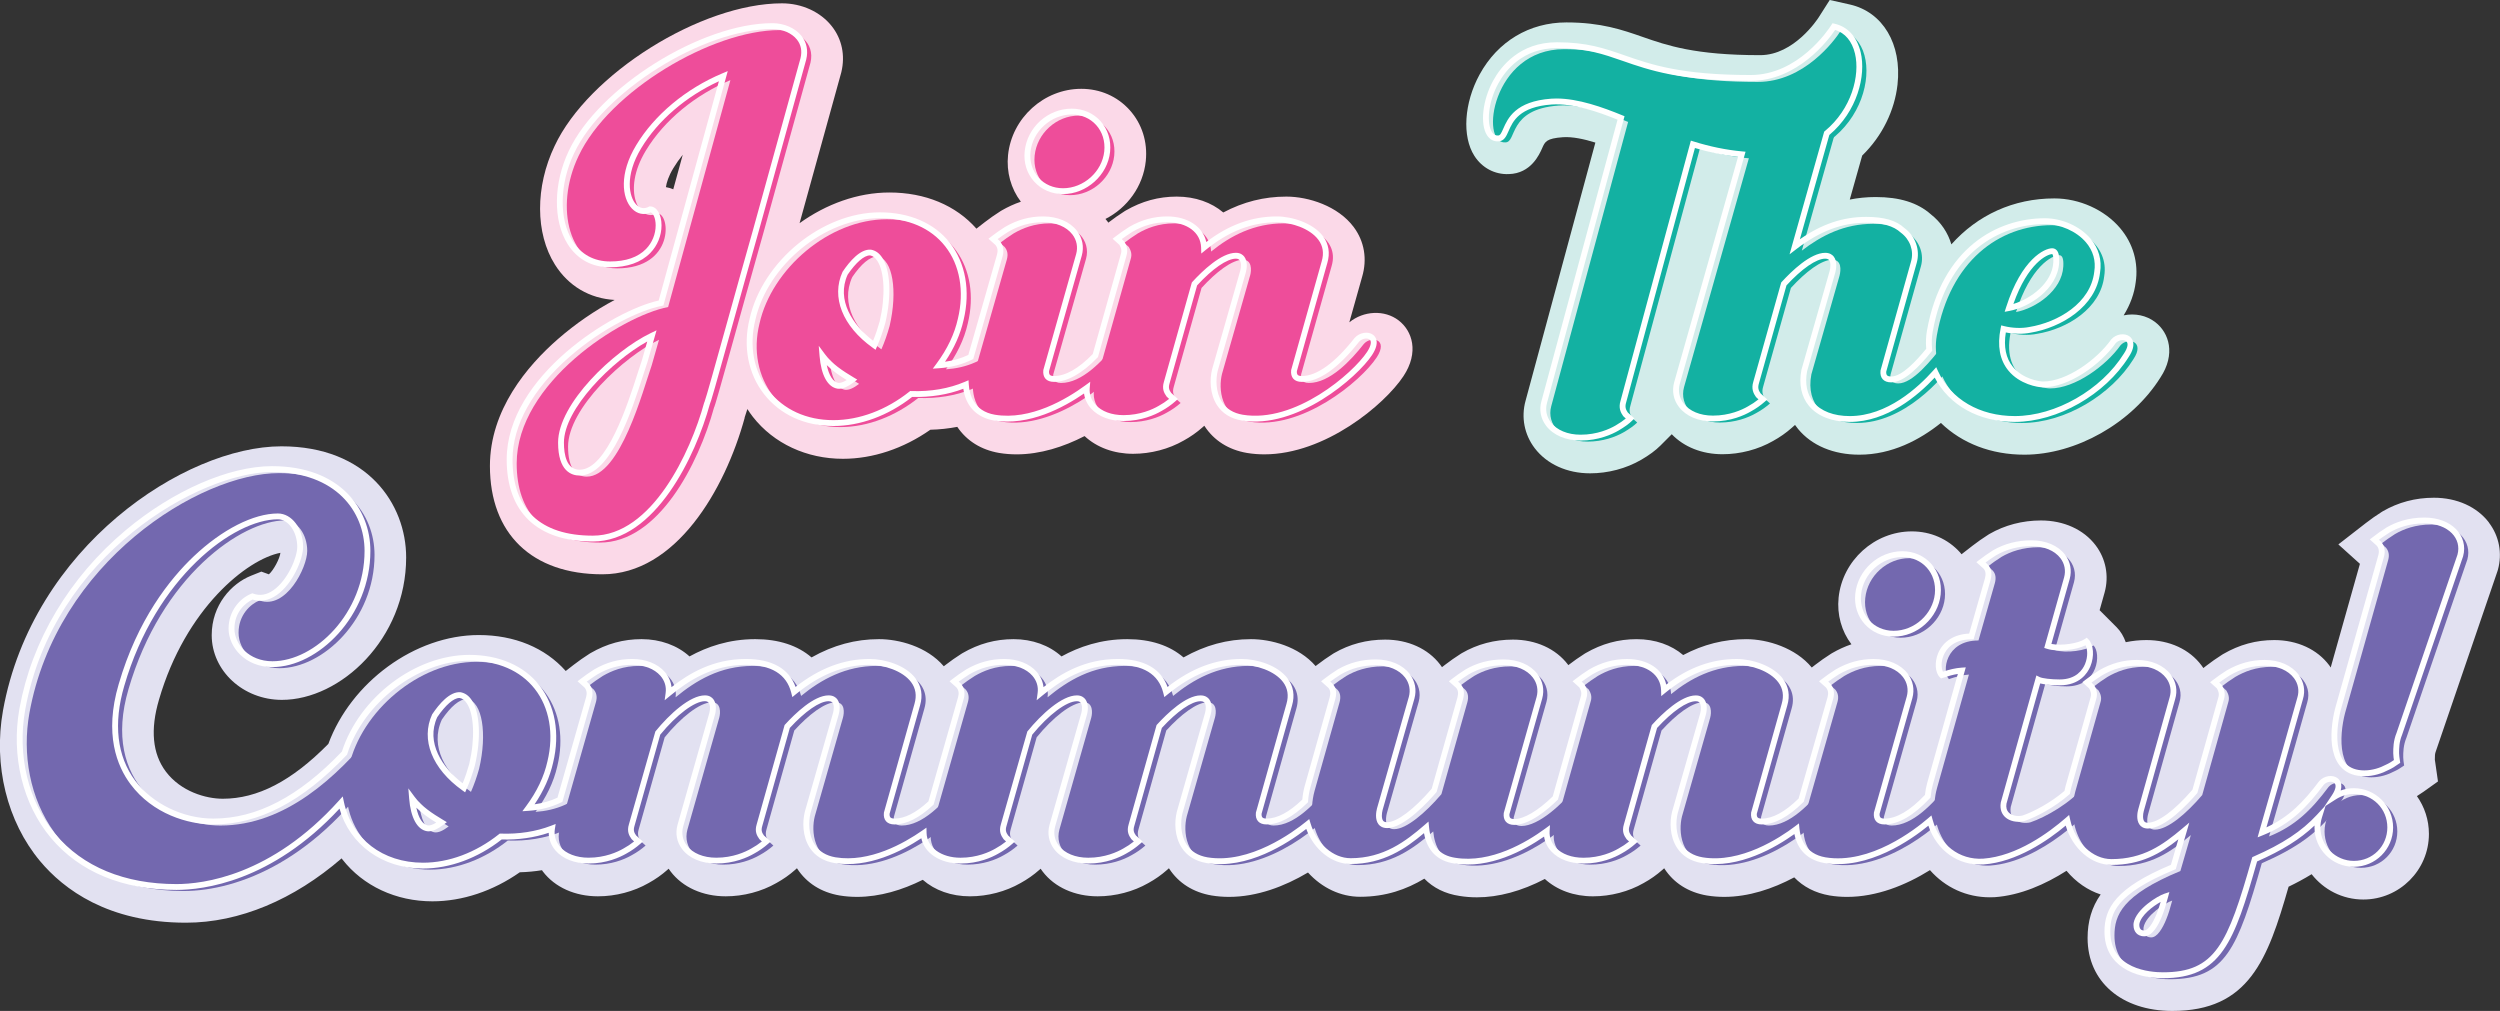 <?xml version="1.0" encoding="UTF-8"?> <svg xmlns="http://www.w3.org/2000/svg" id="Layer_1" viewBox="0 0 427.578 172.902"><rect x="0" y="0" width="427.578" height="172.902" fill="#333333" stroke="none"/><defs><style>.cls-1{fill:#ee4d9a;}.cls-2{fill:#fbd9e8;}.cls-3{fill:#e2e1f1;}.cls-4{fill:#fff;}.cls-5{fill:#7368af;}.cls-6{fill:#d2ecea;}.cls-7{fill:#13b1a2;}.cls-8{fill:none;stroke:#fff;stroke-miterlimit:10;}</style></defs><g><path class="cls-2" d="m239.218,54.805c-2.424-1.86-6-1.663-8.442.322l2.186-7.768c.904-3.044.393-6.075-1.441-8.532-2.681-3.594-7.717-5.202-11.518-5.202s-7.35.894-10.784,2.715c-2.004-1.706-4.779-2.715-7.959-2.715-3.102,0-5.957.78-8.727,2.384l-.179.109c-.985.627-1.9,1.268-2.719,1.904l-.078.061c-.047-.065-.086-.135-.135-.199-.113-.148-.231-.294-.353-.436,3.72-1.889,6.446-5.573,6.897-9.904.335-3.282-.652-6.387-2.78-8.743-2.102-2.327-5.036-3.609-8.26-3.609-6.369,0-11.866,4.977-12.518,11.33-.3,2.888.496,5.748,2.195,7.978-1.121.378-2.219.88-3.304,1.508l-.179.109c-.985.627-1.9,1.268-2.719,1.904l-1.4,1.089c-3.519-3.995-8.768-6.186-14.898-6.186-5.408,0-10.804,1.982-15.35,5.249l7.101-25.67.044-.17c.684-2.859.102-5.649-1.639-7.855-1.931-2.447-5.113-3.907-8.513-3.907-13.859,0-33.129,12.097-38.887,24.388-3.338,6.984-3.316,14.953.055,20.301,2.313,3.669,5.917,5.792,10.211,6.04-3.313,1.759-6.69,4.064-9.673,6.666-5.318,4.638-11.659,12.173-11.659,21.724,0,11.604,7.189,18.533,19.232,18.533,12.549,0,20.957-14.425,24.343-26.777l-.023-.006c.138-.395.296-.884.479-1.481.294.455.602.902.939,1.332,3.569,4.562,9.185,7.178,15.408,7.178,5.116,0,10.361-1.753,14.947-4.97,1.589-.039,3.128-.21,4.607-.493,1.609,2.387,4.069,3.93,7.164,4.462.993.164,1.988.241,2.981.241,4.046,0,8.048-1.281,11.626-3.126,2.076,1.935,5.005,3.03,8.296,3.03,3.037,0,6.113-.807,8.671-2.273,1.162-.639,2.24-1.398,3.205-2.255l.308-.273c.014.021.028.043.042.065,1.607,2.464,4.106,4.05,7.258,4.592.985.163,1.973.239,2.959.239,10.409,0,20.577-8.496,23.805-13.382l.004-.006c2.683-4.075,1.518-7.713-.827-9.512Zm-125.325-22.8c.115-.788.451-1.894,1.27-3.243.473-.784,1.011-1.549,1.608-2.29l-1.621,5.903c-.398-.168-.818-.293-1.257-.37Z"></path><path class="cls-6" d="m368.639,55.113c-1.542-1.197-3.544-1.567-5.426-1.177,1.145-1.846,1.826-3.785,2.052-5.61.515-3.388-.435-6.699-2.681-9.337-2.653-3.118-6.952-5.054-11.218-5.054-7.028,0-13.162,2.865-17.621,7.861-.585-1.987-1.786-3.796-3.522-5.153-2.239-1.979-5.326-2.942-9.424-2.942-1.579,0-3.055.159-4.43.432l2.124-7.524c3.473-3.377,5.557-7.768,6.042-12.142.768-6.926-2.514-12.431-8.164-13.699l-3.428-.769-1.885,2.963c-.169.264-4.188,6.473-10.015,6.473-11.15,0-15.901-1.656-20.092-3.116-3.504-1.221-7.126-2.483-13.04-2.483-6.346,0-11.76,3.247-14.854,8.908-2.66,4.867-3.025,10.593-.888,13.924,1.322,2.06,3.498,3.207,5.885,3.108,3.797-.098,5.231-3.36,5.708-4.443.487-1.108.731-1.664,3.55-1.865,1.624-.11,3.621.32,5.546.92l-11.945,44.174c-.774,2.817-.201,5.768,1.573,8.096,2.081,2.73,5.532,4.297,9.471,4.297,3.059,0,6.158-.819,8.74-2.314,1.382-.806,2.452-1.597,3.273-2.418l1.953-1.955c2.094,2.183,5.185,3.42,8.666,3.42,3.037,0,6.113-.807,8.671-2.274,1.162-.639,2.24-1.397,3.205-2.255l.541-.48c.168.242.347.479.536.707,2.336,2.825,6.049,4.38,10.456,4.38,5.577,0,10.336-2.532,13.956-5.427,3.635,3.511,8.629,5.427,14.277,5.427,8.83,0,18.379-5.413,23.254-13.172,2.667-4.023,1.503-7.656-.849-9.481Z"></path><path class="cls-1" d="m138.611,10.747l-8.089,29.243c-4.122,14.544-8.166,29.477-8.399,29.709-2.644,9.644-9.488,23.099-19.521,23.099-9.644,0-14.232-5.133-14.232-13.533,0-13.766,17.888-25.199,25.899-26.754l10.655-38.809c-5.911,2.489-11.277,6.766-14.466,12.055-4.2,6.922-1.089,12.366,1.944,10.732,2.333,0,2.956,9.411-6.844,9.411-8.322,0-10.811-10.421-6.611-19.21,5.211-11.122,22.866-21.543,34.376-21.543,2.955,0,6.144,2.022,5.289,5.6Zm-38.265,70.774c5.755,0,9.644-14.855,11.122-19.055l1.244-4.355c-5.989,2.877-15.555,11.744-15.555,18.277,0,3.655,1.322,5.133,3.188,5.133Z"></path><path class="cls-1" d="m172.368,61.611c-2.722,4.433-8.866,6.688-15.321,6.456-3.811,3.033-8.555,4.978-13.299,4.978-9.955,0-16.177-8.322-13.844-17.733,2.1-9.333,11.899-17.81,21.776-17.81,10.966,0,16.1,8.478,13.844,17.81-.623,2.8-1.945,5.444-3.733,7.855,3.422-.233,6.844-1.478,9.411-4.511.855-1.322,3.033-.156,1.167,2.955Zm-25.432,4.044c-1.944-1.167-3.733-2.333-5.055-4.122.233,2.877,1.167,4.9,2.645,5.133.7.078,1.478-.311,2.411-1.011Zm-1.167-18.277c-2.1,4.588.622,9.255,4.978,12.366.544-1.244,1.011-2.566,1.4-3.966,1.4-5.989.544-11.433-2.022-11.899-1.322-.078-2.878,1.322-4.355,3.5Z"></path><path class="cls-1" d="m193.135,61.144c-2.722,4.122-12.911,12.444-21.854,10.966-4.978-.855-5.289-5.677-4.667-8.166l5.6-19.599c.233-.855.078-1.556-.389-2.1l-.778-.7c.7-.544,1.478-1.089,2.333-1.633,1.478-.855,3.5-1.711,6.222-1.711,4.433,0,7,2.955,6.144,6.066l-5.6,19.755c-.078.7.078,1.478,1.322,1.478,3.578,0,7.078-3.733,9.411-6.688,1.244-1.4,4.122-.778,2.255,2.333Zm-16.177-34.531c.389-3.811,3.733-6.844,7.544-6.844,3.733,0,6.455,3.033,6.066,6.844-.389,3.733-3.733,6.766-7.544,6.766-3.733,0-6.456-3.033-6.066-6.766Z"></path><path class="cls-1" d="m235.445,61.144c-2.722,4.122-12.833,12.444-21.776,10.966-4.978-.855-5.289-5.677-4.667-8.166l4.822-16.877c.233-.856.311-2.645-1.244-2.645-1.867,0-4.589,2.1-7.078,4.822l-4.744,16.877c-.311,1.011,0,1.556.389,2.1l.778.7c-.7.622-1.478,1.167-2.333,1.633-1.478.855-3.656,1.633-6.222,1.633-4.433,0-7-2.877-6.144-5.988l6.144-21.854c.311-.934,0-1.556-.311-2.1l-.778-.7c.7-.544,1.478-1.089,2.333-1.633,1.478-.855,3.5-1.711,6.222-1.711,3.811,0,6.222,2.1,6.3,4.822,3.344-2.722,7.389-4.822,12.444-4.822,3.655,0,9.644,2.333,8.166,7.311l-5.21,18.51c-.078.7.078,1.478,1.322,1.478,3.578,0,7.155-3.811,9.411-6.688,1.245-1.4,4.278-.855,2.178,2.333Z"></path><path class="cls-7" d="m302.411,27.235c-4.044,0-7.933-.7-11.666-1.867l-11.899,44.02c-.311,1.011,0,1.633.389,2.178l.777.7c-.544.544-1.322,1.089-2.255,1.633-1.478.855-3.655,1.633-6.222,1.633-4.433,0-7.078-2.956-6.222-6.066l13.144-48.609c-4.355-1.789-8.4-3.033-11.899-2.8-8.711.622-7.078,6.299-9.1,6.299-4.433.312-2.255-15.943,10.033-15.943,11.822,0,12.133,5.6,33.132,5.6,7.933,0,13.144-7.078,14.232-8.789,8.322,1.867,5.056,22.01-12.444,22.01Z"></path><path class="cls-7" d="m334.766,61.144c-2.566,3.811-9.178,11.2-17.188,11.2-5.289,0-8.788-3.033-7.777-8.322l4.822-16.877c.233-.934.389-2.722-1.245-2.722-1.866,0-4.588,2.1-7.077,4.822l-4.744,16.877c-.311,1.011,0,1.633.389,2.178l.778.7c-.7.622-1.478,1.167-2.333,1.633-1.478.855-3.655,1.633-6.222,1.633-4.433,0-7-2.956-6.144-6.066l13.066-46.12c.233-.855.156-1.633-.389-2.178l-.778-.7c.7-.544,1.478-1.089,2.333-1.633,1.478-.855,3.5-1.633,6.222-1.633,4.433,0,7,2.955,6.144,6.066l-6.455,22.865c3.344-2.566,7.232-4.588,12.21-4.588,3.033,0,4.978.622,6.223,1.789,1.788,1.322,2.488,3.5,1.944,5.444l-5.211,18.588c-.078.7.077,1.478,1.322,1.478,2.488,0,5.6-3.889,7.854-6.767,1.245-1.4,4.122-.778,2.256,2.333Z"></path><path class="cls-7" d="m364.866,61.456c-3.733,5.988-11.588,10.888-19.055,10.888-10.422,0-15.788-8.088-14.544-15.01,2.256-12.677,10.655-18.821,19.677-18.821,4.512,0,9.8,3.422,8.944,8.71-.622,5.522-6.3,9.022-11.511,9.877-1.556.311-3.267.155-4.511-.156-1.633,8.089,5.289,9.489,6.767,9.489,4.277,0,9.566-3.889,12.055-7.389,1.244-1.4,4.277-.7,2.178,2.411Zm-20.065-8.089c3.344-.622,7.854-3.655,8.088-7.777.078-1.322-.155-1.944-.699-1.944-1.245,0-4.9,1.944-7.389,9.722Z"></path><path class="cls-4" d="m101.393,92.613c-9.5,0-14.732-4.983-14.732-14.033,0-14.191,18.184-25.463,25.998-27.181l10.296-37.501c-5.626,2.582-10.428,6.707-13.277,11.433-2.871,4.731-2.094,8.362-.872,9.649.625.658,1.388.794,2.151.385l.111-.06h.126c1.129,0,1.948,1.364,1.948,3.244,0,1.746-.702,3.468-1.926,4.724-1.557,1.598-3.932,2.443-6.867,2.443-3.115,0-5.625-1.371-7.26-3.964-2.528-4.009-2.448-10.423.198-15.961,5.065-10.81,22.643-21.828,34.828-21.828,2.003,0,3.911.841,4.979,2.194.882,1.118,1.157,2.509.795,4.021l-.004.017-8.089,29.243c-1.642,5.793-3.271,11.645-4.651,16.606-2.88,10.349-3.51,12.549-3.751,13.116-2.393,8.717-9.293,23.454-20,23.454ZM124.469,12.157l-11.01,40.101-.305.059c-3.57.693-10.013,3.707-15.72,8.685-6.303,5.497-9.774,11.739-9.774,17.579,0,8.526,4.749,13.033,13.732,13.033,10.11,0,16.725-14.289,19.039-22.731l.069-.162c.28-.727,1.859-6.401,3.68-12.944,1.381-4.962,3.01-10.816,4.652-16.607l8.085-29.231c.29-1.218.084-2.282-.61-3.161-.883-1.119-2.49-1.814-4.194-1.814-11.87,0-28.991,10.727-33.924,21.255-2.505,5.244-2.608,11.271-.256,15,1.443,2.288,3.661,3.498,6.415,3.498,2.697,0,4.767-.72,6.15-2.141,1.043-1.071,1.642-2.539,1.642-4.026,0-1.231-.433-2.114-.854-2.23-1.12.532-2.308.295-3.207-.65-1.718-1.808-2.219-5.977.741-10.855,3.115-5.167,8.473-9.635,14.699-12.257l.949-.399Zm-25.332,69.179c-1.377,0-3.688-.731-3.688-5.633,0-6.684,9.533-15.698,15.838-18.728l1.003-.482-1.559,5.454c-.193.549-.428,1.282-.703,2.14-1.932,6.028-5.528,17.249-10.891,17.249Zm11.567-22.933c-6.088,3.366-14.256,11.543-14.256,17.3,0,2.113.466,4.633,2.688,4.633,4.633,0,8.216-11.181,9.938-16.554.276-.861.512-1.598.707-2.152l.922-3.227Z"></path><path class="cls-4" d="m181.816,33.194c-1.944,0-3.699-.759-4.941-2.138-1.25-1.387-1.826-3.227-1.622-5.18.417-4.089,3.949-7.292,8.041-7.292,1.935,0,3.683.755,4.921,2.125,1.263,1.399,1.847,3.27,1.643,5.27-.415,3.979-4.022,7.215-8.042,7.215Zm1.478-13.61c-3.526,0-6.687,2.869-7.046,6.395-.174,1.669.312,3.234,1.371,4.408,1.05,1.166,2.542,1.808,4.198,1.808,3.522,0,6.684-2.834,7.047-6.318.174-1.713-.319-3.311-1.391-4.497-1.046-1.158-2.53-1.796-4.179-1.796Z"></path><path class="cls-4" d="m142.538,72.859c-4.9,0-9.113-1.936-11.863-5.451-2.734-3.495-3.633-8.198-2.466-12.902,2.217-9.855,12.413-18.19,22.262-18.19,5.083,0,9.333,1.844,11.969,5.193,2.703,3.434,3.563,8.258,2.361,13.234-.537,2.417-1.604,4.812-3.173,7.128,1.426-.197,2.763-.588,3.988-1.167l4.909-17.181c.181-.663.087-1.2-.287-1.637l-1.177-1.053.472-.367c.709-.552,1.507-1.11,2.372-1.661,2.084-1.208,4.202-1.789,6.49-1.789,2.492,0,4.612.906,5.817,2.487.932,1.223,1.22,2.719.809,4.212l-5.601,19.758c-.022.263.019.504.139.638.15.168.465.203.703.203,1.965,0,4.195-1.263,6.63-3.755l4.789-17.035c.234-.704.053-1.152-.225-1.647l-1.162-1.045.472-.367c.709-.552,1.507-1.11,2.372-1.661,2.084-1.208,4.202-1.789,6.49-1.789,3.514,0,6.126,1.758,6.688,4.378,3.855-2.945,7.807-4.378,12.055-4.378,2.673,0,6.249,1.166,7.911,3.393.978,1.31,1.231,2.887.735,4.56l-5.208,18.503c-.023.264.019.505.138.639.15.168.465.204.703.204,2.567,0,5.686-2.247,9.017-6.497l.02-.023c.832-.935,2.31-1.181,3.162-.527.417.32,1.234,1.3-.193,3.467-2.52,3.815-12.847,12.744-22.275,11.185-1.885-.324-3.305-1.202-4.223-2.61-1.273-1.954-1.272-4.468-.847-6.17l4.826-16.893c.158-.578.167-1.366-.121-1.744-.086-.113-.248-.264-.643-.264-1.518,0-3.991,1.707-6.628,4.572l-4.712,16.762c-.24.779-.048,1.161.283,1.63l1.152,1.037-.418.371c-.724.644-1.541,1.216-2.426,1.699-1.086.629-3.385,1.694-6.461,1.694-2.314,0-4.274-.745-5.521-2.098-.688-.748-1.113-1.65-1.238-2.608-3.444,2.38-9.415,5.614-15.412,4.622-2.947-.506-4.822-2.47-5.231-5.43-2.62,1.008-5.632,1.482-8.755,1.399-4.09,3.207-8.865,4.972-13.466,4.972Zm7.933-35.543c-9.415,0-19.164,7.977-21.289,17.42-1.095,4.415-.262,8.805,2.281,12.056,2.556,3.268,6.489,5.067,11.075,5.067,4.43,0,9.042-1.729,12.988-4.869l.145-.115.185.007c3.304.123,6.461-.423,9.139-1.568l.653-.279.042.709c.1,1.668.813,4.561,4.467,5.189,6.102,1.01,12.284-2.694,15.425-4.991l.883-.646-.09,1.091c-.087,1.053.259,2.036,1,2.841,1.054,1.145,2.753,1.775,4.785,1.775,2.842,0,4.961-.981,5.972-1.565.657-.359,1.267-.764,1.823-1.212l-.424-.398c-.439-.614-.835-1.316-.46-2.538l4.773-16.979.08-.088c1.702-1.861,4.933-4.984,7.447-4.984.773,0,1.208.357,1.437.657.546.715.497,1.858.29,2.619l-4.823,16.883c-.354,1.413-.38,3.68.719,5.366.76,1.166,1.955,1.896,3.551,2.17,8.979,1.487,18.857-7.088,21.275-10.749.659-1.001.82-1.815.419-2.123-.39-.299-1.273-.192-1.796.387-3.574,4.556-6.87,6.867-9.794,6.867-.642,0-1.129-.181-1.448-.537-.317-.355-.442-.858-.371-1.497l5.226-18.59c.411-1.385.217-2.623-.575-3.684-1.465-1.964-4.686-2.991-7.109-2.991-4.268,0-8.235,1.541-12.128,4.709l-.786.64-.029-1.014c-.074-2.593-2.405-4.336-5.8-4.336-2.137,0-4.034.522-5.971,1.644-.635.405-1.241.82-1.8,1.233l.428.419c.28.491.75,1.312.352,2.506l-4.851,17.256-.088.091c-2.665,2.753-5.167,4.149-7.437,4.149-.642,0-1.129-.181-1.448-.536-.317-.354-.442-.858-.372-1.497l5.616-19.836c.325-1.181.097-2.368-.642-3.337-1.014-1.33-2.844-2.093-5.021-2.093-2.137,0-4.034.522-5.971,1.644-.635.405-1.241.82-1.8,1.233l.328.295c.635.734.805,1.619.537,2.604l-5.033,17.615-.198.098c-1.697.839-3.595,1.335-5.641,1.476l-1.082.074.646-.871c1.84-2.481,3.067-5.061,3.646-7.666,1.132-4.686.34-9.198-2.172-12.39-2.478-3.147-6.345-4.812-11.184-4.812Zm-6.975,29.175c-.08,0-.158-.004-.236-.013l-.022-.003c-1.682-.265-2.799-2.301-3.065-5.586l-.142-1.748,1.042,1.41c1.282,1.734,3.054,2.877,4.911,3.991l.638.382-.595.446c-1.023.767-1.816,1.121-2.53,1.121Zm-.113-1.005c.369.034.835-.119,1.426-.487-1.221-.752-2.389-1.548-3.407-2.552.374,1.767,1.086,2.89,1.981,3.04Zm6.366-5.661l-.501-.358c-5.152-3.68-7.122-8.653-5.142-12.98,1.231-1.828,3.028-3.92,4.839-3.791.803.142,1.435.6,1.938,1.366,1.41,2.149,1.622,6.524.542,11.146l-.005.02c-.393,1.416-.872,2.772-1.424,4.033l-.247.564Zm-.985-16.141c-.968,0-2.364,1.19-3.79,3.291-1.979,4.34.86,8.618,4.352,11.305.429-1.048.808-2.159,1.128-3.31,1.002-4.298.84-8.46-.407-10.36-.347-.529-.757-.84-1.22-.924-.021,0-.042-.001-.063-.001Z"></path><path class="cls-4" d="m270.327,75.348c-2.521,0-4.67-.92-5.892-2.524-.93-1.219-1.218-2.702-.813-4.175l13.029-48.18c-3.392-1.374-7.637-2.84-11.269-2.597-5.545.396-6.643,2.892-7.369,4.543-.397.904-.773,1.757-1.764,1.757-.762.056-1.457-.314-1.923-1.041-1.228-1.914-.767-6.015,1.05-9.336,1.34-2.452,4.539-6.566,10.905-6.566,5.152,0,8.121,1.035,11.559,2.232,4.528,1.579,9.661,3.367,21.573,3.367,8.13,0,13.253-7.681,13.811-8.557l.188-.296.343.077c2.255.506,3.844,2.237,4.474,4.875.957,4.01-.581,10.135-5.358,14.153l-5.037,17.842c3.748-2.607,7.382-3.829,11.335-3.829,3.078,0,5.164.611,6.564,1.924,1.869,1.378,2.705,3.726,2.084,5.944l-5.211,18.588c-.022.264.019.506.138.64.15.168.466.204.703.204,1.852,0,4.28-2.657,5.994-4.739-.091-1.083-.049-2.123.125-3.094,2.523-14.18,12.073-19.233,20.169-19.233,2.938,0,5.996,1.362,7.791,3.471,1.423,1.671,1.992,3.684,1.646,5.819-.655,5.826-6.641,9.424-11.923,10.291-1.248.25-2.785.23-4.193-.048-.396,2.438.012,4.417,1.214,5.886,1.7,2.077,4.498,2.502,5.154,2.502,4.042,0,9.192-3.726,11.647-7.178l.033-.042c.813-.917,2.279-1.136,3.144-.467.335.26,1.313,1.281-.178,3.49-4.008,6.43-12.2,11.108-19.469,11.108-6.145,0-11.211-2.819-13.71-7.58-2.854,3.061-8.148,7.58-14.523,7.58-3.041,0-5.523-.976-6.988-2.748-1.307-1.58-1.749-3.713-1.28-6.168l4.833-16.92c.146-.588.214-1.434-.093-1.827-.05-.064-.202-.258-.671-.258-1.518,0-3.991,1.707-6.628,4.572l-4.712,16.762c-.23.747-.073,1.198.283,1.708l1.151,1.037-.418.372c-.726.645-1.542,1.216-2.426,1.698-1.086.629-3.385,1.694-6.461,1.694-2.492,0-4.613-.906-5.817-2.487-.933-1.224-1.22-2.719-.81-4.212l10.923-38.554c-2.42-.265-4.895-.773-7.371-1.516l-11.765,43.521c-.231.752-.074,1.203.282,1.713l1.127,1.015-.372.373c-.543.544-1.314,1.104-2.356,1.712-1.099.636-3.397,1.701-6.474,1.701Zm-4.139-58.502c3.767,0,7.954,1.511,11.251,2.865l.407.167-13.26,49.034c-.32,1.167-.092,2.341.644,3.306,1.032,1.354,2.89,2.13,5.097,2.13,2.842,0,4.961-.981,5.971-1.566.731-.427,1.313-.822,1.762-1.198l-.44-.412c-.437-.612-.833-1.402-.459-2.615l12.03-44.505.496.155c2.778.868,5.558,1.436,8.259,1.687l.599.056-.163.579-11.084,39.124c-.325,1.181-.098,2.368.641,3.337,1.015,1.331,2.845,2.093,5.022,2.093,2.842,0,4.961-.981,5.971-1.566.657-.358,1.267-.764,1.824-1.212l-.425-.398c-.437-.612-.833-1.402-.459-2.615l4.772-16.979.08-.088c1.702-1.861,4.933-4.984,7.446-4.984.791,0,1.229.35,1.459.643.646.828.404,2.165.271,2.701l-4.827,16.893c-.4,2.109-.031,3.957,1.079,5.3,1.271,1.538,3.479,2.385,6.218,2.385,6.377,0,11.681-4.882,14.275-7.792l.51-.572.318.696c2.195,4.801,7.104,7.667,13.13,7.667,6.947,0,14.782-4.48,18.631-10.653.688-1.02.834-1.82.402-2.156-.401-.311-1.252-.235-1.766.323-2.662,3.728-8.036,7.575-12.445,7.575-.929,0-4.012-.527-5.928-2.869-1.483-1.812-1.93-4.241-1.329-7.219l.104-.513.508.127c1.405.351,3.008.407,4.292.15,4.939-.811,10.511-4.11,11.111-9.443.301-1.861-.19-3.594-1.417-5.035-1.613-1.895-4.373-3.119-7.03-3.119-7.69,0-16.77,4.836-19.185,18.409-.169.943-.201,1.961-.096,3.027l.021.206-.131.16c-2.004,2.451-4.6,5.264-6.897,5.264-.643,0-1.13-.181-1.448-.537-.317-.354-.442-.858-.371-1.497l5.227-18.667c.508-1.815-.184-3.741-1.76-4.908-1.232-1.149-3.156-1.69-5.926-1.69-4.135,0-7.918,1.425-11.905,4.485l-1.195.917,5.925-20.986.12-.1c4.557-3.755,6.037-9.508,5.144-13.25-.504-2.112-1.701-3.535-3.391-4.045-1.182,1.744-6.414,8.714-14.452,8.714-12.082,0-17.299-1.818-21.902-3.423-3.352-1.168-6.246-2.177-11.229-2.177-5.851,0-8.794,3.788-10.028,6.046-1.824,3.338-1.983,6.916-1.085,8.317.271.422.626.613,1.046.582.344-.001.513-.319.883-1.161.773-1.758,2.067-4.699,8.217-5.138.288-.02.58-.029.874-.029Zm76.672,36.481l.255-.797c2.644-8.26,6.573-10.069,7.865-10.069.302,0,.567.113.769.327.357.379.494,1.061.43,2.147-.26,4.591-5.223,7.631-8.495,8.24l-.823.153Zm8.12-9.866c-.796,0-4.156,1.474-6.627,8.522,2.976-.884,6.627-3.572,6.827-7.106.065-1.106-.121-1.363-.159-1.403l-.041-.013Z"></path></g><g><path class="cls-3" d="m425.689,89.369c-2.054-2.695-5.486-4.241-9.417-4.241-3.147,0-6.083.776-8.727,2.307l-.178.107c-.978.622-1.892,1.262-2.718,1.904l-4.718,3.665,3.688,3.322-4.998,17.733c-.078-.115-.146-.236-.23-.349-2.055-2.762-5.489-4.346-9.422-4.346-3.102,0-5.956.779-8.727,2.384l-.178.107c-.98.624-1.896,1.265-2.719,1.904l-.501.39c-.099-.149-.201-.296-.309-.439-2.055-2.762-5.489-4.346-9.422-4.346-1.216,0-2.393.124-3.543.366-.351-.976-.859-1.861-1.556-2.557l-2.914-2.915.854-3.033c.778-2.826.213-5.774-1.551-8.089-2.047-2.687-5.449-4.228-9.335-4.228-3.154,0-6.198.798-8.805,2.307l-.178.107c-.98.624-1.896,1.265-2.719,1.904l-1.882,1.462c-.084-.1-.158-.205-.245-.302-2.102-2.328-5.036-3.61-8.262-3.61-6.368,0-11.866,4.978-12.518,11.332-.299,2.888.496,5.746,2.195,7.977-1.121.378-2.219.88-3.304,1.508l-.178.107c-.983.626-1.898,1.267-2.721,1.906l-.581.452c-2.743-3.333-7.539-4.849-11.207-4.849-3.785,0-7.35.894-10.784,2.716-2.004-1.706-4.778-2.716-7.959-2.716-3.102,0-5.956.779-8.727,2.384l-.178.107c-.983.626-1.898,1.267-2.721,1.906l-.062.048c-.026-.036-.047-.074-.074-.11-2.063-2.706-5.487-4.259-9.396-4.259-3.147,0-6.083.776-8.727,2.307l-.178.107c-.98.624-1.896,1.265-2.719,1.904l-.51.396c-.104-.154-.213-.306-.326-.455-2.063-2.706-5.487-4.259-9.396-4.259-3.147,0-6.083.776-8.727,2.307l-.177.107c-.98.624-1.896,1.265-2.719,1.904l-.268.208c-2.914-3.382-7.706-4.603-11.057-4.603-4.014,0-7.824,1.028-11.536,3.126-2.334-2.029-5.62-3.126-9.619-3.126-4.516,0-8.251,1.308-11.252,2.955-2.071-1.89-4.995-2.955-8.192-2.955-3.102,0-5.957.779-8.727,2.384l-.177.107c-.977.622-1.892,1.262-2.718,1.904l-.315.244c-2.911-3.409-7.725-4.64-11.087-4.64-4.014,0-7.824,1.028-11.536,3.126-2.334-2.029-5.62-3.126-9.619-3.126-4.516,0-8.251,1.308-11.252,2.955-2.071-1.89-4.995-2.955-8.192-2.955-3.102,0-5.957.779-8.727,2.384l-.177.107c-.977.622-1.892,1.262-2.718,1.904l-1.355,1.053c-3.519-3.972-8.756-6.149-14.867-6.149-10.952,0-21.86,8.109-25.734,18.622-6.281,6.365-12.107,9.376-18.055,9.376-2.889,0-7.177-1.223-9.754-4.667-2.271-3.037-2.662-7.159-1.155-12.271,4.541-15.641,15.093-24.032,20.766-25.124,0,0,0,.003,0,.005-.09.94-1.153,2.97-1.97,3.676l-1.287-.466-1.769.707c-3.346,1.338-6.722,5-6.722,10.165,0,6.102,5.383,11.066,12,11.066,10.033,0,21.255-10.42,21.255-24.366,0-9.15-6.676-18.999-21.333-18.999-16.484,0-42.575,17.188-47.62,45.185-1.677,9.381.699,19.015,6.354,25.771,4.017,4.799,11.604,10.52,24.934,10.52,9.173,0,18.482-3.962,26.626-11.002.042.055.081.113.124.169,3.568,4.562,9.184,7.178,15.406,7.178,5.115,0,10.36-1.754,14.947-4.97,1.3-.032,2.566-.156,3.794-.353.053.074.097.153.152.226,2.054,2.694,5.486,4.24,9.417,4.24,3.037,0,6.113-.807,8.67-2.273,1.167-.642,2.245-1.4,3.208-2.257l.216-.191c.108.163.223.323.343.481,2.054,2.694,5.486,4.24,9.417,4.24,3.037,0,6.113-.807,8.67-2.273,1.167-.642,2.245-1.4,3.208-2.257l.305-.271c.014.022.028.044.042.066,1.606,2.464,4.105,4.05,7.258,4.592.993.163,1.987.24,2.981.24,3.899,0,7.76-1.184,11.237-2.921,2.06,1.804,4.894,2.825,8.065,2.825,3.037,0,6.113-.807,8.67-2.273,1.167-.642,2.245-1.4,3.208-2.257l.216-.191c.108.163.223.323.343.481,2.054,2.694,5.486,4.24,9.417,4.24,3.037,0,6.113-.807,8.67-2.273,1.167-.642,2.245-1.4,3.208-2.257l.305-.271c.014.022.028.044.042.066,1.606,2.464,4.105,4.05,7.258,4.592.993.163,1.987.24,2.981.24,4.771,0,9.478-1.778,13.501-4.169,2.406,2.645,5.592,4.15,8.914,4.15,4.407,0,7.942-1.273,10.984-3.1,1.525,1.572,3.563,2.591,6.018,2.956.971.159,1.963.237,2.975.237,3.702,0,7.645-1.069,11.62-3.139,2.072,1.894,4.972,2.968,8.227,2.968,3.037,0,6.114-.807,8.671-2.273,1.163-.64,2.24-1.397,3.205-2.254l.307-.273c.015.021.028.043.042.064,1.607,2.465,4.106,4.051,7.259,4.593.985.162,1.973.238,2.959.238,4.181,0,8.314-1.38,11.982-3.337,1.55,1.612,3.603,2.676,6.06,3.099.993.163,1.987.24,2.98.24,5.039,0,10.009-1.983,14.175-4.578,2.61,2.975,6.253,4.648,10.252,4.648.275,0,.553-.008.831-.023,4.377-.313,8.637-2.195,12.271-4.511,1.62,1.941,3.64,3.335,5.842,4.049-1.535,2.18-2.237,4.616-2.237,7.451,0,7.457,5.822,12.467,14.488,12.467,13.104,0,16.317-8.787,19.89-21.248,1.303-.628,2.627-1.332,3.94-2.139,2.055,2.631,5.249,4.332,8.839,4.332,6.188,0,11.222-5.034,11.222-11.222,0-2.405-.761-4.636-2.053-6.464.365-.222.74-.47,1.123-.743l2.478-1.767-.465-3.245c-.03-.202-.062-.385-.071-.459,0-.66.008-1.052.168-1.441l10.529-30.772.09-.292c.775-2.821.212-5.765-1.549-8.073Z"></path><path class="cls-5" d="m65.457,130.226c-10.966,16.799-24.654,22.166-34.064,22.166-21.232,0-28.854-16.488-26.366-30.41,4.667-25.899,29.166-41.065,42.698-41.065,11.199,0,16.333,7,16.333,14,0,10.966-8.789,19.366-16.255,19.366-4.122,0-7-2.956-7-6.066,0-3.033,2.022-4.9,3.578-5.522,4.511,1.633,8.166-5.6,8.166-8.478,0-2.8-1.711-5.21-3.811-5.21-7.389,0-21.155,9.566-26.755,28.854-4.744,16.099,7,23.332,15.711,23.332,11.199,0,19.987-8.477,26.054-15.788,2.333-3.422,5.678-1.4,1.711,4.822Z"></path><path class="cls-5" d="m102.17,137.303c-2.723,4.433-8.866,6.688-15.322,6.456-3.811,3.033-8.555,4.978-13.299,4.978-9.955,0-16.177-8.322-13.844-17.733,2.1-9.333,11.899-17.81,21.776-17.81,10.967,0,16.1,8.478,13.844,17.81-.622,2.8-1.944,5.444-3.732,7.855,3.422-.233,6.844-1.478,9.41-4.511.855-1.322,3.033-.156,1.167,2.955Zm-25.433,4.044c-1.944-1.167-3.733-2.333-5.055-4.122.232,2.877,1.166,4.9,2.644,5.133.7.078,1.478-.311,2.411-1.011Zm-1.166-18.277c-2.101,4.588.622,9.255,4.978,12.366.544-1.244,1.011-2.566,1.399-3.966,1.4-5.989.545-11.433-2.022-11.899-1.321-.078-2.877,1.322-4.354,3.5Z"></path><path class="cls-5" d="m165.868,136.836c-2.722,4.122-12.91,12.444-21.854,10.966-4.978-.855-5.288-5.677-4.666-8.166l4.821-16.877c.233-.856.39-2.645-1.244-2.645-1.866,0-4.589,2.1-7.077,4.822l-4.744,16.877c-.312,1.011,0,1.556.389,2.1l.777.7c-.699.622-1.478,1.167-2.333,1.633-1.478.855-3.655,1.633-6.222,1.633-4.434,0-7-2.877-6.145-5.988l5.444-19.132c.233-.856.312-2.645-1.244-2.645-2.1,0-5.366,2.645-8.089,5.989l-4.433,15.71c-.312,1.011,0,1.556.389,2.1l.777.7c-.699.622-1.478,1.167-2.333,1.633-1.478.855-3.655,1.633-6.222,1.633-4.434,0-7-2.877-6.145-5.988l6.223-21.854c.233-.855.077-1.556-.39-2.1l-.777-.7c.7-.544,1.478-1.089,2.333-1.633,1.478-.855,3.5-1.711,6.222-1.711,4.045,0,6.611,2.489,6.223,5.366,3.5-2.877,7.621-5.366,13.222-5.366,3.655,0,7.232,1.167,8.244,5.133,3.422-2.8,7.621-5.133,12.91-5.133,3.655,0,9.644,2.255,8.166,7.311l-5.211,18.51c-.077.7.078,1.478,1.322,1.478,3.578,0,7.077-3.733,9.411-6.688,1.244-1.4,4.122-.778,2.255,2.333Z"></path><path class="cls-5" d="m229.49,136.836c-2.722,4.122-12.91,12.444-21.854,10.966-4.978-.855-5.288-5.677-4.666-8.166l4.821-16.877c.233-.856.39-2.645-1.244-2.645-1.866,0-4.589,2.1-7.077,4.822l-4.744,16.877c-.312,1.011,0,1.556.389,2.1l.777.7c-.699.622-1.478,1.167-2.333,1.633-1.478.855-3.655,1.633-6.222,1.633-4.434,0-7-2.877-6.145-5.988l5.444-19.132c.233-.856.312-2.645-1.244-2.645-2.1,0-5.366,2.645-8.089,5.989l-4.433,15.71c-.312,1.011,0,1.556.389,2.1l.777.7c-.699.622-1.478,1.167-2.333,1.633-1.478.855-3.655,1.633-6.222,1.633-4.434,0-7-2.877-6.145-5.988l6.223-21.854c.233-.855.077-1.556-.39-2.1l-.777-.7c.7-.544,1.478-1.089,2.333-1.633,1.478-.855,3.5-1.711,6.222-1.711,4.045,0,6.611,2.489,6.223,5.366,3.5-2.877,7.621-5.366,13.222-5.366,3.655,0,7.232,1.167,8.244,5.133,3.422-2.8,7.621-5.133,12.91-5.133,3.655,0,9.644,2.255,8.166,7.311l-5.211,18.51c-.077.7.078,1.478,1.322,1.478,3.578,0,7.077-3.733,9.411-6.688,1.244-1.4,4.122-.778,2.255,2.333Z"></path><path class="cls-5" d="m271.881,136.914c-2.877,4.122-12.832,12.444-21.854,10.966-3.655-.544-4.666-3.266-4.899-5.677-3.5,3.033-7.311,5.755-12.91,5.755-4.745,0-9.256-5.755-7.389-12.677l4.277-15.166c.233-.855.155-1.633-.389-2.178l-.778-.7c.7-.544,1.479-1.089,2.334-1.633,1.478-.855,3.499-1.633,6.222-1.633,4.433,0,6.999,2.955,6.144,6.066l-5.443,19.055c-.233.933-.39,2.722,1.244,2.722,2.1,0,5.366-2.8,8.088-5.988l4.434-15.71c.233-.855.155-1.633-.389-2.178l-.778-.7c.7-.544,1.479-1.089,2.334-1.633,1.478-.855,3.499-1.633,6.222-1.633,4.433,0,6.999,2.955,6.144,6.066l-5.6,19.754c-.077.7.078,1.478,1.322,1.478,2.956,0,7.077-3.811,9.411-6.767,1.244-1.633,4.122-.7,2.255,2.411Z"></path><path class="cls-5" d="m314.114,136.836c-2.722,4.122-12.833,12.444-21.776,10.966-4.978-.855-5.289-5.677-4.667-8.166l4.822-16.877c.233-.856.312-2.645-1.244-2.645-1.867,0-4.589,2.1-7.077,4.822l-4.745,16.877c-.311,1.011,0,1.556.39,2.1l.777.7c-.7.622-1.478,1.167-2.333,1.633-1.478.855-3.655,1.633-6.222,1.633-4.434,0-7-2.877-6.145-5.988l6.145-21.854c.311-.934,0-1.556-.312-2.1l-.777-.7c.699-.544,1.478-1.089,2.333-1.633,1.478-.855,3.5-1.711,6.222-1.711,3.811,0,6.222,2.1,6.3,4.822,3.345-2.722,7.389-4.822,12.443-4.822,3.656,0,9.645,2.333,8.167,7.311l-5.211,18.51c-.078.7.077,1.478,1.322,1.478,3.577,0,7.155-3.811,9.41-6.688,1.244-1.4,4.277-.855,2.178,2.333Z"></path><path class="cls-5" d="m335.193,136.836c-2.723,4.122-12.911,12.444-21.854,10.966-4.978-.855-5.289-5.677-4.667-8.166l5.6-19.599c.233-.855.078-1.556-.389-2.1l-.777-.7c.699-.544,1.478-1.089,2.333-1.633,1.478-.855,3.5-1.711,6.222-1.711,4.434,0,7,2.955,6.145,6.066l-5.6,19.755c-.078.7.077,1.478,1.321,1.478,3.578,0,7.078-3.733,9.411-6.688,1.244-1.4,4.122-.778,2.256,2.333Zm-16.178-34.531c.39-3.811,3.733-6.844,7.544-6.844,3.733,0,6.456,3.033,6.066,6.844-.389,3.733-3.732,6.766-7.544,6.766-3.732,0-6.455-3.033-6.066-6.766Z"></path><path class="cls-5" d="m358.837,136.681c-1.089,1.944-9.722,10.733-18.432,11.355-6.845.389-10.967-6.688-9.1-13.299l5.443-19.366c-1.166.078-2.255.389-3.422.778-1.244-1.245-.622-6.611,5.056-6.611l2.8-9.8c.233-.855.155-1.633-.389-2.178l-.778-.7c.7-.544,1.479-1.089,2.334-1.633,1.478-.855,3.577-1.633,6.3-1.633,4.354,0,6.922,2.878,6.065,5.989l-3.266,11.588c1.944.622,5.366.078,6.61-.778,1.322,1.322.855,7-4.589,7-1.322,0-3.033-.155-3.655-.467l-5.911,21.077c-.389,2.255,1.712,3.033,3.345,2.644,2.566-.855,7-3.344,9.333-6.299,1.244-1.633,4.122-.778,2.255,2.333Z"></path><path class="cls-5" d="m400.447,136.992c-3.345,5.289-7.933,8.167-13.61,10.655-4.122,14.543-6.223,19.832-15.711,19.832-4.122,0-9.488-1.633-9.488-7.466,0-3.5,1.322-6.922,11.277-11.044l1.789-6.144c-3.422,2.878-6.845,5.289-12.366,5.289-4.744,0-9.255-5.755-7.389-12.755l4.277-15.166c.312-.933,0-1.555-.311-2.1l-.778-.7c.7-.544,1.479-1.089,2.334-1.633,1.478-.855,3.499-1.711,6.222-1.711,4.355,0,6.999,2.956,6.066,6.066l-5.366,19.132c-.233.855-.39,2.645,1.166,2.645,2.178,0,5.366-2.722,8.089-5.911l4.433-15.788c.312-.933,0-1.555-.311-2.1l-.778-.7c.7-.544,1.479-1.089,2.334-1.633,1.478-.855,3.499-1.711,6.222-1.711,4.355,0,6.999,2.956,6.066,6.066-2.645,9.488-6.3,22.088-6.533,22.943,4.434-1.789,7.155-4.433,10.188-8.478,1.244-1.4,4.277-.7,2.178,2.411Zm-29.943,20.221c.389-.933.7-2.022,1.012-3.188-1.167.389-4.512,2.489-4.9,4.588-.077.623.078,1.711,1.322,1.711,1.011,0,1.944-1.555,2.566-3.111Z"></path><path class="cls-5" d="m410.015,142.203c0,3.422-2.722,6.222-6.222,6.222-3.422,0-6.222-2.8-6.222-6.222s2.8-6.222,6.222-6.222c3.5,0,6.222,2.8,6.222,6.222Zm11.978-46.509l-10.422,30.487c-.544,1.322-.544,2.489-.544,3.344,0,.389.077.855.155,1.4-.545.389-1.167.778-1.711,1.011-1.012.544-2.411,1.011-3.889,1.011-5.989,0-5.522-7-4.511-10.966l7.388-26.21c.233-.855.078-1.556-.389-2.1l-.777-.7c.7-.544,1.478-1.089,2.333-1.633,1.478-.855,3.5-1.633,6.222-1.633,4.434,0,7,2.877,6.145,5.989Z"></path><path class="cls-8" d="m323.873,108.386c3.812,0,7.155-3.033,7.544-6.766.39-3.811-2.333-6.844-6.066-6.844-3.811,0-7.154,3.033-7.544,6.844-.389,3.733,2.334,6.766,6.066,6.766Z"></path><path class="cls-4" d="m369.918,167.294c-4.829,0-9.988-2.093-9.988-7.966,0-3.995,1.94-7.471,11.364-11.413l1.271-4.364c-3.029,2.408-6.361,4.378-11.435,4.378-3.468,0-6.657-2.783-7.83-6.725-3.016,2.519-8.37,6.238-14.067,6.646-4.308.246-7.945-2.336-9.422-6.633-2.851,2.331-10.299,7.627-17.761,6.394-3.601-.618-4.784-3.096-5.157-4.961-3.044,2.181-9.475,6.016-15.844,4.961-1.886-.324-3.305-1.201-4.224-2.609-1.273-1.954-1.272-4.469-.848-6.171l4.827-16.894c.157-.577.167-1.365-.121-1.743-.087-.113-.247-.264-.643-.264-1.518,0-3.99,1.707-6.628,4.572l-4.713,16.763c-.239.779-.048,1.16.284,1.629l1.151,1.038-.418.371c-.727.646-1.543,1.217-2.426,1.698-1.085.629-3.385,1.694-6.461,1.694-2.284,0-4.229-.729-5.478-2.051-.69-.731-1.125-1.618-1.269-2.562-3.414,2.366-9.354,5.584-15.348,4.605-2.894-.431-4.637-2.178-5.188-5.196-3.151,2.655-6.999,5.281-12.541,5.281-3.221,0-6.26-2.434-7.596-5.999-3.155,2.458-10.083,6.996-17.066,5.836-1.885-.324-3.304-1.201-4.222-2.609-1.274-1.953-1.273-4.469-.847-6.171l4.825-16.894c.163-.595.2-1.368-.085-1.741-.05-.066-.203-.266-.678-.266-1.518,0-3.991,1.707-6.628,4.572l-4.712,16.763c-.24.778-.048,1.16.283,1.629l1.151,1.037-.417.372c-.725.644-1.541,1.216-2.426,1.698-1.085.629-3.384,1.694-6.461,1.694-2.515,0-4.643-.899-5.839-2.469-.914-1.2-1.194-2.675-.788-4.152l5.445-19.137c.158-.578.168-1.366-.121-1.744-.086-.113-.247-.264-.643-.264-1.766,0-4.827,2.297-7.636,5.725l-4.404,15.61c-.24.778-.048,1.16.283,1.629l1.151,1.037-.417.372c-.724.644-1.541,1.216-2.426,1.698-1.085.629-3.384,1.694-6.461,1.694-3.486,0-6.153-1.773-6.699-4.327-3.311,2.191-9.095,5.189-14.852,4.242-1.885-.324-3.304-1.201-4.222-2.609-1.274-1.953-1.273-4.469-.847-6.171l4.825-16.894c.163-.595.2-1.368-.085-1.741-.05-.066-.203-.266-.678-.266-1.518,0-3.991,1.707-6.628,4.572l-4.712,16.763c-.24.778-.048,1.16.283,1.629l1.151,1.037-.417.372c-.724.644-1.541,1.216-2.426,1.698-1.085.629-3.384,1.694-6.461,1.694-2.515,0-4.643-.899-5.839-2.469-.915-1.2-1.194-2.675-.788-4.152l5.445-19.137c.158-.578.168-1.366-.121-1.744-.086-.113-.247-.264-.643-.264-1.766,0-4.827,2.297-7.636,5.725l-4.405,15.61c-.24.778-.048,1.16.283,1.629l1.151,1.037-.417.372c-.725.644-1.541,1.216-2.426,1.698-1.086.629-3.385,1.694-6.461,1.694-2.377,0-4.439-.819-5.658-2.248-.74-.868-1.133-1.914-1.145-3.01-2.45.831-5.204,1.225-8.043,1.142-4.089,3.207-8.864,4.972-13.465,4.972-6.917,0-12.535-4.079-14.271-10.248-11.637,12.531-23.338,13.903-27.885,13.903-9.176,0-16.605-3.08-21.483-8.908-4.811-5.746-6.82-14.004-5.375-22.089,2.096-11.629,8.558-22.475,18.196-30.541,8.062-6.746,17.639-10.937,24.995-10.937,11.628,0,16.833,7.282,16.833,14.5,0,11.188-9.007,19.865-16.755,19.865-4.632,0-7.5-3.408-7.5-6.566,0-3.06,1.955-5.211,3.893-5.985l.177-.071.179.065c1.129.406,2.278.211,3.417-.59,2.452-1.72,4.079-5.604,4.079-7.418,0-2.554-1.516-4.711-3.311-4.711-7.547,0-20.877,9.902-26.275,28.494-1.896,6.437-1.249,12.045,1.874,16.22,2.94,3.932,8.184,6.473,13.357,6.473,7.431,0,14.625-3.749,21.99-11.459,2.991-9.284,12.543-16.54,21.799-16.54,5.083,0,9.333,1.845,11.969,5.193,2.703,3.434,3.563,8.258,2.36,13.234-.537,2.417-1.603,4.812-3.173,7.129,1.401-.194,2.714-.573,3.918-1.134l4.901-17.215c.181-.663.087-1.2-.289-1.639l-1.176-1.052.471-.367c.706-.55,1.504-1.108,2.372-1.661,2.084-1.207,4.202-1.789,6.49-1.789,2.319,0,4.351.804,5.576,2.204.663.759,1.059,1.66,1.16,2.61,3.035-2.369,7.143-4.814,12.709-4.814,4.458,0,7.381,1.649,8.507,4.783,4.123-3.218,8.267-4.783,12.647-4.783,2.598,0,6.179,1.048,7.903,3.35.983,1.311,1.239,2.901.743,4.602l-5.209,18.506c-.022.263.019.505.139.639.15.168.465.203.702.203,1.737,0,3.686-.989,5.795-2.94l5.083-17.851c.181-.663.087-1.2-.289-1.639l-1.176-1.052.471-.367c.706-.55,1.504-1.108,2.372-1.661,2.084-1.207,4.202-1.789,6.49-1.789,2.319,0,4.351.804,5.576,2.204.663.759,1.059,1.66,1.16,2.61,3.035-2.369,7.143-4.814,12.709-4.814,4.458,0,7.381,1.649,8.507,4.783,4.123-3.218,8.267-4.783,12.647-4.783,2.597,0,6.179,1.048,7.903,3.35.982,1.311,1.239,2.901.743,4.602l-5.209,18.506c-.022.263.019.505.139.639.15.168.465.203.702.203,1.827,0,3.886-1.094,6.123-3.251.064-.778.198-1.549.398-2.29l4.279-15.172c.203-.742.115-1.312-.261-1.688l-1.203-1.08.472-.367c.703-.547,1.501-1.106,2.373-1.661,1.994-1.155,4.111-1.711,6.49-1.711,2.492,0,4.613.906,5.817,2.486.933,1.224,1.22,2.72.81,4.213l-5.445,19.06c-.147.588-.215,1.433.092,1.826.05.063.202.258.671.258,1.681,0,4.602-2.193,7.637-5.729l4.403-15.605c.203-.742.115-1.312-.261-1.688l-1.203-1.08.472-.367c.703-.547,1.501-1.106,2.372-1.661,1.994-1.155,4.111-1.711,6.49-1.711,2.492,0,4.612.906,5.816,2.486.933,1.224,1.22,2.72.81,4.213l-5.601,19.758c-.022.263.02.505.139.639.15.168.465.203.702.203,1.644,0,4.03-1.408,6.562-3.869l4.78-16.999c.233-.704.053-1.152-.225-1.647l-1.161-1.044.471-.367c.701-.546,1.499-1.105,2.372-1.661,2.085-1.207,4.202-1.789,6.49-1.789,3.513,0,6.125,1.759,6.688,4.379,3.855-2.945,7.808-4.379,12.055-4.379,2.673,0,6.249,1.165,7.911,3.393.978,1.311,1.231,2.887.735,4.561l-5.209,18.504c-.022.263.019.505.138.639.15.168.466.203.703.203,1.866,0,3.986-1.153,6.304-3.429l4.961-17.363c.181-.662.087-1.2-.288-1.638l-1.176-1.052.471-.367c.701-.546,1.499-1.105,2.372-1.661,2.085-1.207,4.202-1.789,6.49-1.789,2.492,0,4.613.906,5.817,2.486.933,1.224,1.22,2.72.81,4.213l-5.601,19.759c-.022.262.019.504.138.638.15.168.465.203.702.203,2.042,0,4.368-1.362,6.915-4.049.077-.738.203-1.408.383-2.043l5.243-18.652c-.827.125-1.65.364-2.582.676l-.293.098-.219-.219c-.795-.795-.913-2.556-.274-4.096.846-2.041,2.767-3.252,5.304-3.361l2.699-9.445c.202-.74.114-1.31-.262-1.687l-1.203-1.08.472-.367c.703-.547,1.501-1.106,2.372-1.661,1.967-1.139,4.17-1.711,6.568-1.711,2.47,0,4.567.895,5.756,2.455.919,1.205,1.199,2.685.792,4.166l-3.128,11.099c1.83.365,4.66-.113,5.707-.833l.343-.235.294.294c.886.886,1.028,2.907.326,4.604-.503,1.214-1.856,3.25-5.269,3.25-.86,0-2.352-.072-3.316-.322l-5.769,20.567c-.107.638.038,1.179.442,1.559.515.483,1.441.67,2.305.464,1.797-.601,4.817-2.177,7.176-4.211.046-.239.093-.478.157-.72l4.279-15.173c.234-.703.053-1.151-.225-1.646l-1.161-1.045.472-.367c.703-.547,1.501-1.106,2.372-1.661,2.085-1.207,4.202-1.789,6.49-1.789,2.496,0,4.614.923,5.812,2.532.912,1.228,1.173,2.711.732,4.178l-5.363,19.124c-.161.59-.206,1.397.078,1.769.079.104.228.241.606.241,1.746,0,4.597-2.111,7.638-5.652l4.402-15.682c.234-.704.053-1.152-.224-1.647l-1.162-1.045.472-.367c.703-.547,1.501-1.106,2.372-1.661,2.085-1.207,4.202-1.789,6.49-1.789,2.496,0,4.614.923,5.812,2.532.912,1.228,1.173,2.711.732,4.178-1.903,6.83-4.328,15.264-5.631,19.795-.25.87-.458,1.594-.612,2.129,3.902-1.794,6.382-4.383,9.02-7.901.839-.947,2.305-1.163,3.162-.502.255.196.884.831.52,2.093.718-.258,1.476-.391,2.243-.391,3.706,0,6.722,3.016,6.722,6.722s-3.016,6.722-6.722,6.722-6.722-3.016-6.722-6.722c0-.113.003-.227.009-.339-2.467,2.341-5.507,4.233-9.827,6.146-3.929,13.845-6.138,19.97-16.128,19.97Zm4.52-26.6l-2.317,7.96-.222.092c-10.122,4.191-10.969,7.525-10.969,10.582,0,6.464,6.88,6.966,8.988,6.966,8.959,0,11.061-4.756,15.229-19.469l.064-.227.216-.095c4.996-2.19,8.239-4.33,10.847-7.156l1.289-1.398-.04.025,1.319-1.979c.66-.991.799-1.78.37-2.111-.407-.312-1.269-.229-1.777.343-2.925,3.903-5.694,6.722-10.376,8.609l-.935.377.266-.973c.065-.239.398-1.397.902-3.149,1.302-4.529,3.727-12.961,5.632-19.796.35-1.167.145-2.336-.575-3.303-1.007-1.354-2.833-2.13-5.01-2.13-2.137,0-4.034.522-5.971,1.644-.639.407-1.245.822-1.801,1.234l.429.419c.279.491.749,1.312.351,2.506l-4.527,15.954c-1.562,1.83-5.516,6.087-8.469,6.087-.758,0-1.181-.345-1.401-.634-.662-.866-.356-2.241-.247-2.643l5.367-19.136c.35-1.166.145-2.335-.575-3.302-1.007-1.354-2.833-2.13-5.01-2.13-2.137,0-4.034.522-5.971,1.644-.639.407-1.245.822-1.801,1.234l.429.419c.279.491.749,1.312.351,2.506l-4.271,15.144c-.06.22-.102.442-.145.666l-.062.316-.128.112c-2.494,2.191-5.659,3.855-7.689,4.532-1.237.297-2.502.02-3.264-.696-.457-.429-.955-1.212-.732-2.507l6.087-21.711.541.271c.464.232,1.971.414,3.432.414,2.831,0,3.938-1.649,4.345-2.633.535-1.294.416-2.561.099-3.207-1.574.781-4.711,1.203-6.617.595l-.46-.147,3.396-12.054c.322-1.17.102-2.34-.623-3.291-.998-1.311-2.807-2.062-4.961-2.062-2.22,0-4.255.526-6.049,1.565-.639.407-1.245.822-1.801,1.233l.328.295c.466.465.917,1.289.537,2.682l-2.905,10.168h-.377c-3.149,0-4.334,1.724-4.76,2.752-.478,1.152-.382,2.232-.106,2.771,1.126-.363,2.123-.616,3.199-.688l.706-.047-5.635,20.048c-.178.625-.298,1.29-.367,2.036l-.017.17-.116.125c-2.789,2.979-5.399,4.488-7.761,4.488-.642,0-1.129-.181-1.447-.536-.317-.355-.442-.858-.371-1.497l5.615-19.836c.325-1.181.098-2.367-.641-3.337-1.015-1.33-2.845-2.093-5.022-2.093-2.137,0-4.034.522-5.971,1.644-.64.408-1.246.823-1.8,1.233l.327.295c.636.735.806,1.62.537,2.604l-5.034,17.62-.093.092c-2.547,2.528-4.937,3.811-7.101,3.811-.643,0-1.13-.181-1.448-.537-.317-.354-.442-.857-.371-1.496l5.227-18.591c.411-1.385.217-2.622-.575-3.684-1.466-1.964-4.687-2.991-7.11-2.991-4.268,0-8.234,1.541-12.128,4.71l-.786.641-.029-1.014c-.074-2.594-2.405-4.337-5.8-4.337-2.137,0-4.034.522-5.971,1.644-.64.408-1.246.823-1.8,1.233l.428.419c.28.49.749,1.311.352,2.507l-4.846,17.233-.096.094c-1.617,1.586-4.724,4.247-7.357,4.247-.642,0-1.128-.181-1.446-.536-.318-.354-.443-.858-.373-1.497l5.615-19.836c.325-1.181.098-2.367-.641-3.337-1.015-1.33-2.844-2.093-5.021-2.093-2.198,0-4.151.512-5.971,1.565-.639.407-1.245.822-1.801,1.233l.328.295c.466.465.917,1.289.537,2.682l-4.536,15.903c-1.233,1.446-5.492,6.164-8.468,6.164-.792,0-1.23-.35-1.459-.643-.646-.828-.404-2.164-.27-2.7l5.448-19.071c.324-1.18.097-2.366-.642-3.336-1.014-1.33-2.844-2.093-5.022-2.093-2.199,0-4.152.512-5.971,1.565-.639.407-1.245.822-1.8,1.233l.328.295c.465.465.917,1.289.537,2.682l-4.278,15.17c-.198.734-.327,1.505-.379,2.285l-.013.189-.136.134c-2.482,2.434-4.823,3.667-6.957,3.667-.642,0-1.128-.181-1.447-.536-.318-.354-.443-.857-.373-1.496l5.227-18.592c.412-1.41.216-2.662-.581-3.726-1.451-1.937-4.672-2.949-7.104-2.949-4.346,0-8.465,1.642-12.594,5.02l-.607.497-.194-.76c-.805-3.156-3.416-4.757-7.76-4.757-5.774,0-9.929,2.807-12.904,5.253l-.983.808.17-1.262c.146-1.077-.167-2.093-.904-2.937-1.035-1.184-2.792-1.862-4.823-1.862-2.137,0-4.034.522-5.971,1.644-.636.406-1.242.821-1.799,1.233l.328.295c.636.736.806,1.62.538,2.604l-5.16,18.123-.101.095c-2.339,2.192-4.553,3.305-6.58,3.305-.642,0-1.128-.181-1.447-.536-.318-.354-.443-.857-.373-1.496l5.227-18.592c.412-1.41.216-2.662-.581-3.726-1.451-1.937-4.672-2.949-7.104-2.949-4.346,0-8.465,1.642-12.594,5.02l-.607.497-.194-.76c-.805-3.156-3.416-4.757-7.76-4.757-5.774,0-9.929,2.807-12.904,5.253l-.983.808.17-1.262c.146-1.077-.167-2.093-.904-2.937-1.035-1.184-2.792-1.862-4.823-1.862-2.137,0-4.034.522-5.971,1.644-.636.406-1.242.821-1.799,1.233l.328.295c.636.736.806,1.62.538,2.604l-5.026,17.652-.201.098c-1.676.816-3.549,1.3-5.567,1.438l-1.082.074.646-.871c1.84-2.481,3.067-5.061,3.646-7.666,1.133-4.686.34-9.199-2.172-12.391-2.478-3.147-6.345-4.812-11.184-4.812-8.734,0-18.102,7.156-20.881,15.952l-.035.11-.08.084c-7.591,7.976-15.047,11.853-22.793,11.853-4.359,0-10.368-1.806-14.158-6.874-2.314-3.094-4.545-8.572-2.032-17.1,3.213-11.067,8.757-18.009,12.842-21.882,4.842-4.591,10.222-7.331,14.393-7.331,2.377,0,4.311,2.562,4.311,5.711,0,2.07-1.755,6.308-4.504,8.236-1.34.939-2.767,1.203-4.141.776-1.224.558-3.099,2.154-3.099,4.986,0,2.677,2.485,5.566,6.5,5.566,7.286,0,15.755-8.241,15.755-18.865,0-6.72-4.896-13.5-15.833-13.5-12.173,0-37.396,13.963-42.206,40.654-1.394,7.796.534,15.748,5.157,21.271,4.682,5.594,11.846,8.55,20.717,8.55,4.495,0,16.201-1.39,27.775-14.265l.658-.731.204.962c1.335,6.305,6.642,10.379,13.52,10.379,4.431,0,9.043-1.729,12.987-4.869l.145-.114.185.006c3.052.111,6.014-.352,8.567-1.335l.811-.312-.137.858c-.174,1.091.13,2.161.857,3.014,1.028,1.206,2.813,1.897,4.897,1.897,2.843,0,4.961-.98,5.971-1.565.657-.359,1.267-.765,1.824-1.213l-.424-.397c-.439-.614-.836-1.316-.46-2.538l4.523-15.878c2.429-2.984,5.932-6.174,8.477-6.174.773,0,1.208.357,1.438.657.546.715.497,1.857.289,2.619l-5.446,19.138c-.321,1.165-.101,2.331.62,3.276,1.005,1.319,2.843,2.075,5.043,2.075,2.843,0,4.961-.98,5.971-1.565.657-.359,1.267-.765,1.824-1.213l-.424-.397c-.439-.614-.836-1.316-.46-2.538l4.773-16.979.08-.087c1.702-1.862,4.933-4.985,7.446-4.985.802,0,1.244.358,1.473.658.662.866.361,2.223.253,2.618l-4.823,16.883c-.353,1.413-.38,3.681.719,5.366.76,1.165,1.954,1.895,3.55,2.169,5.826.963,11.773-2.433,14.798-4.541l.763-.532.023.93c.06,2.442,2.499,4.215,5.8,4.215,2.843,0,4.961-.98,5.971-1.565.657-.359,1.267-.765,1.824-1.213l-.424-.397c-.439-.614-.836-1.316-.46-2.538l4.523-15.878c2.429-2.984,5.932-6.174,8.477-6.174.773,0,1.208.357,1.438.657.546.715.497,1.857.289,2.619l-5.446,19.138c-.32,1.165-.101,2.331.62,3.276,1.005,1.319,2.843,2.075,5.043,2.075,2.843,0,4.961-.98,5.971-1.565.657-.359,1.267-.765,1.824-1.213l-.424-.397c-.439-.614-.836-1.316-.46-2.538l4.773-16.979.08-.087c1.702-1.862,4.933-4.985,7.446-4.985.802,0,1.244.358,1.473.658.662.866.361,2.223.253,2.618l-4.823,16.883c-.353,1.413-.38,3.681.719,5.366.76,1.165,1.954,1.895,3.55,2.169,7.228,1.194,14.709-4.347,16.831-6.072l.579-.472.215.716c1.059,3.52,3.884,5.978,6.871,5.978,5.612,0,9.438-2.908,12.583-5.634l.731-.634.094.964c.301,3.116,1.766,4.827,4.476,5.231,6.099.996,12.239-2.679,15.351-4.96l.856-.628-.062,1.061c-.06,1.035.301,1.998,1.043,2.784,1.057,1.12,2.744,1.737,4.75,1.737,2.843,0,4.961-.98,5.971-1.565.656-.358,1.266-.764,1.824-1.213l-.424-.397c-.439-.613-.837-1.314-.461-2.537l4.773-16.98.08-.087c1.702-1.862,4.933-4.985,7.446-4.985.773,0,1.208.357,1.438.657.546.715.497,1.857.289,2.619l-4.824,16.883c-.353,1.413-.38,3.68.72,5.365.76,1.166,1.955,1.896,3.552,2.17,6.493,1.071,13.181-3.327,15.75-5.269l.715-.541.085.893c.149,1.576.927,4.312,4.451,4.917,7.62,1.262,15.34-4.773,17.524-6.652l.599-.515.21.761c1.171,4.26,4.537,6.873,8.62,6.634,5.809-.415,11.318-4.516,14.086-6.923l.635-.553.182.822c.86,3.899,3.829,6.73,7.059,6.73,5.444,0,8.804-2.446,12.044-5.172l1.264-1.062Zm23.305-2.858l-.623,1.999c-.169.543-.255,1.109-.255,1.683,0,3.155,2.566,5.722,5.722,5.722,3.208,0,5.722-2.514,5.722-5.722s-2.514-5.722-5.722-5.722c-1.08,0-2.138.311-3.058.899l-1.786,1.141Zm-31.013,22.303c-.726,0-1.147-.305-1.373-.561-.521-.589-.485-1.394-.445-1.712.449-2.435,4.13-4.632,5.238-5.001l.881-.293-.239.896c-.345,1.289-.652,2.336-1.033,3.25-.625,1.562-1.657,3.42-3.028,3.42Zm2.808-5.886c-1.357.763-3.366,2.297-3.639,3.766-.031.267.002.665.207.897.133.149.337.223.624.223.598,0,1.423-1.098,2.103-2.796l.002-.007c.254-.61.477-1.293.703-2.083Zm-296.239-12.07c-.08,0-.158-.004-.236-.013l-.022-.003c-1.682-.265-2.799-2.301-3.064-5.587l-.141-1.748,1.042,1.411c1.28,1.733,3.053,2.877,4.91,3.99l.638.383-.595.446c-1.023.767-1.816,1.12-2.53,1.12Zm-.114-1.006c.37.039.835-.118,1.426-.487-1.221-.751-2.39-1.547-3.407-2.552.374,1.768,1.086,2.891,1.981,3.039Zm6.367-5.66l-.501-.358c-5.153-3.68-7.123-8.653-5.142-12.98,1.232-1.828,3.02-3.919,4.838-3.791.803.143,1.436.6,1.939,1.367,1.409,2.148,1.622,6.523.541,11.146l-.005.02c-.393,1.414-.872,2.771-1.423,4.032l-.247.565Zm-.987-16.141c-.967,0-2.363,1.19-3.788,3.29-1.979,4.34.859,8.618,4.351,11.305.429-1.048.808-2.158,1.128-3.31,1.003-4.298.84-8.46-.406-10.359-.347-.528-.758-.84-1.221-.924-.021,0-.042-.002-.063-.002Z"></path><path class="cls-8" d="m414.64,89.02c-2.722,0-4.744.778-6.222,1.633-.855.544-1.633,1.089-2.333,1.633l.777.7c.467.544.622,1.245.389,2.1l-7.388,26.21c-1.012,3.966-1.479,10.966,4.511,10.966,1.478,0,2.877-.466,3.889-1.011.544-.233,1.166-.622,1.711-1.011-.078-.544-.155-1.011-.155-1.4,0-.855,0-2.022.544-3.344l10.422-30.487c.855-3.111-1.711-5.989-6.145-5.989Z"></path></g></svg> 